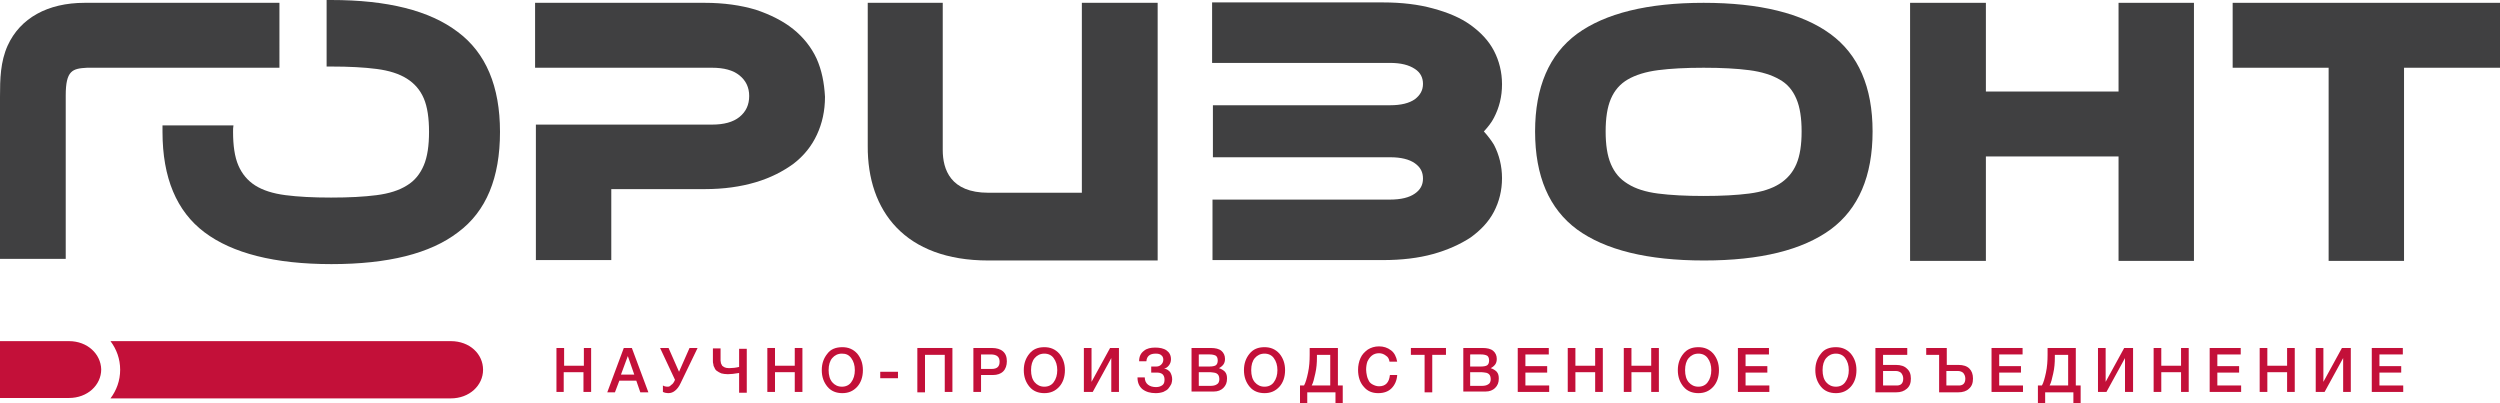 <?xml version="1.0" encoding="utf-8"?>
<!-- Generator: Adobe Illustrator 21.0.0, SVG Export Plug-In . SVG Version: 6.00 Build 0)  -->
<svg version="1.1" id="Layer_1" xmlns="http://www.w3.org/2000/svg" xmlns:xlink="http://www.w3.org/1999/xlink" x="0px" y="0px"
     viewBox="0 0 620 100" style="enable-background:new 0 0 620 100;" xml:space="preserve">
<style type="text/css">
	.st0{fill:#404041;}
	.st1{fill:#C31039;}
</style>
  <path class="st0" d="M422.5,0.7c13.9,0,24.4,2.6,31.4,7.7c7,5.1,10.5,13.2,10.5,24.2c0,11.1-3.5,19.2-10.4,24.3
	c-7,5.1-17.4,7.7-31.4,7.7c-14,0-24.5-2.6-31.5-7.7c-6.9-5.1-10.4-13.2-10.4-24.3c0-11,3.5-19.1,10.4-24.2
	C398.1,3.3,408.6,0.7,422.5,0.7 M422.5,48.6c4.5,0,8.2-0.2,11.3-0.6c3.1-0.4,5.6-1.2,7.5-2.4c1.9-1.2,3.3-2.8,4.2-4.9
	c0.9-2.1,1.3-4.8,1.3-8.1c0-3.3-0.4-6-1.3-8.1c-0.9-2.1-2.2-3.7-4.2-4.8c-1.9-1.1-4.4-1.9-7.5-2.3c-3.1-0.4-6.8-0.6-11.3-0.6
	c-4.5,0-8.2,0.2-11.3,0.6c-3.1,0.4-5.6,1.2-7.5,2.3c-1.9,1.1-3.3,2.7-4.2,4.8c-0.9,2.1-1.3,4.8-1.3,8.1c0,3.3,0.4,6,1.3,8.1
	c0.9,2.1,2.2,3.7,4.2,4.9c1.9,1.2,4.4,2,7.5,2.4C414.3,48.4,418.1,48.6,422.5,48.6"/>
  <path class="st0" d="M113.5,7.9C106.5,2.6,96.1,0,82.1,0c-0.4,0-0.7,0-1.1,0v16.5c0.4,0,0.7,0,1.1,0c4.5,0,8.2,0.2,11.3,0.6
	c3.1,0.4,5.6,1.2,7.5,2.4c1.9,1.2,3.3,2.8,4.2,4.9c0.9,2.1,1.3,4.9,1.3,8.3c0,3.4-0.4,6.2-1.3,8.3c-0.9,2.1-2.2,3.8-4.2,5
	c-1.9,1.2-4.4,2-7.5,2.4c-3.1,0.4-6.8,0.6-11.3,0.6c-4.5,0-8.2-0.2-11.3-0.6c-3.1-0.4-5.6-1.2-7.5-2.4c-1.9-1.2-3.3-2.9-4.2-5
	c-0.9-2.1-1.3-4.9-1.3-8.3c0-0.6,0-1.1,0.1-1.6H40.3c0,0.5,0,1.1,0,1.6c0,11.4,3.5,19.7,10.4,24.9c6.9,5.2,17.4,7.9,31.5,7.9
	c14,0,24.5-2.6,31.4-7.9c7-5.2,10.4-13.5,10.4-24.9C124,21.4,120.5,13.1,113.5,7.9"/>
  <polygon class="st0" points="544.1,64.7 525.4,64.7 525.4,38.8 492.5,38.8 492.5,64.7 473.7,64.7 473.7,0.7 492.5,0.7 492.5,22.7
	525.4,22.7 525.4,0.7 544.1,0.7 "/>
  <polygon class="st0" points="620,0.7 553.7,0.7 553.7,16.8 577.5,16.8 577.5,64.7 596.2,64.7 596.2,16.8 620,16.8 "/>
  <path class="st0" d="M202.5,14.5c-1.3-2.8-3.3-5.3-5.8-7.3c-2.5-2-5.7-3.6-9.3-4.8c-3.7-1.1-7.9-1.7-12.6-1.7h-42.1v16.1h43.9
	c2.9,0,5.2,0.6,6.8,1.9c1.6,1.3,2.4,3,2.4,5.1c0,2.2-0.8,3.9-2.4,5.2c-1.6,1.3-3.9,1.9-6.8,1.9h-43.7v33.6h18.7V46.9h23.2
	c4.7,0,8.9-0.6,12.6-1.7c3.7-1.1,6.8-2.7,9.4-4.6c2.6-2,4.5-4.4,5.8-7.2c1.3-2.8,2-5.9,2-9.4C204.4,20.5,203.8,17.4,202.5,14.5"/>
  <path class="st0" d="M287,64.6c0,0-40.5,0-41.9,0c-20.7,0-30-12.3-29.9-28.4V0.7h18.6v36.5c0,4.8,1.9,10.6,11.3,10.6
	c3.1,0,23.2,0,23.2,0V0.7l18.8,0V64.6z"/>
  <path class="st0" d="M69.2,0.7H21c-9.2,0-16,3.8-19.1,10.6C0.1,15.3,0,19.6,0,24v40.2h16.3V23.7c0-6.3,1.7-6.7,5.3-6.9h47.7V0.7z"/>
  <path class="st0" d="M368,32.6c1-1.1,1.9-2.2,2.5-3.4c1.3-2.5,2-5.2,2-8.3c0-3-0.7-5.8-2-8.3c-1.3-2.5-3.3-4.6-5.8-6.4
	c-2.5-1.8-5.6-3.1-9.3-4.1c-3.6-1-7.8-1.5-12.4-1.5h-42.4v15l44.1,0c2.7,0,4.7,0.5,6.2,1.5c1.4,0.9,2,2.2,2,3.7c0,1.6-0.7,2.8-2,3.8
	c-1.4,1-3.5,1.5-6.1,1.5h-44v12.9h44c2.6,0,4.7,0.5,6.1,1.5c1.4,1,2,2.2,2,3.8c0,1.6-0.7,2.8-2,3.7c-1.4,1-3.5,1.5-6.2,1.5h-44v15
	H343c4.6,0,8.8-0.5,12.4-1.5c3.6-1,6.7-2.4,9.3-4.1c2.5-1.8,4.5-3.9,5.8-6.4c1.3-2.5,2-5.3,2-8.3c0-3-0.7-5.8-2-8.3
	C369.9,34.9,369,33.7,368,32.6"/>
  <g>
	<path class="st1" d="M146.6,86.3v10.9h-1.9v-4.9h-4.9v4.9H138V86.3h1.9v4.4h4.9v-4.4H146.6z"/>
    <path class="st1" d="M156.7,86.3l4.1,11h-2l-1-2.9h-4.2l-1.1,2.9h-1.9l4.1-11H156.7z M157.3,92.9l-1.6-4.6l-1.7,4.6H157.3z"/>
    <path class="st1" d="M167.4,94.2l-3.7-7.9h2.1l2.6,5.9l2.6-5.9h2l-4.2,8.7c-0.4,0.9-0.9,1.5-1.4,1.9c-0.5,0.4-1,0.6-1.7,0.6
		c-0.4,0-0.9-0.1-1.3-0.3v-1.6c0.3,0.2,0.7,0.3,1.2,0.3c0.3,0,0.6-0.1,0.8-0.4C166.8,95.3,167.1,94.9,167.4,94.2L167.4,94.2z"/>
    <path class="st1" d="M183.3,92.5c-1.2,0.2-2.1,0.3-2.8,0.3c-0.6,0-1.2-0.1-1.6-0.2c-0.5-0.2-0.8-0.4-1.1-0.6
		c-0.3-0.2-0.5-0.5-0.6-0.8c-0.2-0.3-0.3-0.6-0.3-0.9c-0.1-0.3-0.1-0.5-0.1-0.8v-3.1h1.9v2.5c0,0.2,0,0.4,0,0.6
		c0,0.1,0.1,0.3,0.1,0.6c0.1,0.2,0.2,0.4,0.3,0.6c0.1,0.1,0.4,0.3,0.6,0.4s0.6,0.2,1.1,0.2c0.8,0,1.7-0.1,2.5-0.3v-4.5h1.9v10.9
		h-1.9V92.5z"/>
    <path class="st1" d="M199,86.3v10.9h-1.9v-4.9h-4.9v4.9h-1.9V86.3h1.9v4.4h4.9v-4.4H199z"/>
    <path class="st1" d="M208.9,86.1c1.5,0,2.7,0.5,3.7,1.6c0.9,1.1,1.4,2.4,1.4,4.1s-0.5,3.1-1.4,4.1c-1,1.1-2.2,1.6-3.7,1.6
		c-1.5,0-2.8-0.5-3.7-1.6c-0.9-1.1-1.4-2.4-1.4-4.1c0-1.7,0.5-3,1.4-4.1C206,86.6,207.3,86.1,208.9,86.1z M208.8,87.7
		c-1,0-1.8,0.4-2.4,1.1c-0.6,0.7-0.9,1.7-0.9,3c0,1.3,0.3,2.3,0.9,3s1.4,1.1,2.4,1.1c1,0,1.8-0.4,2.3-1.1c0.6-0.8,0.9-1.8,0.9-3
		c0-1.2-0.3-2.2-0.9-3S209.8,87.7,208.8,87.7z"/>
    <path class="st1" d="M222.7,92.2v1.6h-4.4v-1.6H222.7z"/>
    <path class="st1" d="M236.2,86.3v10.9h-1.9V88h-4.9v9.3h-1.9V86.3H236.2z"/>
    <path class="st1" d="M241.4,86.3h4.6c1.2,0,2.1,0.3,2.7,0.8c0.7,0.6,1,1.4,1,2.5c0,1-0.3,1.9-0.9,2.5c-0.6,0.6-1.5,0.9-2.5,0.9h-3
		v4.2h-1.9V86.3z M243.3,87.9v3.6h2.6c1.4,0,2-0.6,2-1.8c0-1.2-0.7-1.8-2.2-1.8H243.3z"/>
    <path class="st1" d="M259,86.1c1.5,0,2.7,0.5,3.7,1.6c0.9,1.1,1.4,2.4,1.4,4.1s-0.5,3.1-1.4,4.1c-1,1.1-2.2,1.6-3.7,1.6
		c-1.5,0-2.8-0.5-3.7-1.6c-0.9-1.1-1.4-2.4-1.4-4.1c0-1.7,0.5-3,1.4-4.1C256.2,86.6,257.4,86.1,259,86.1z M259,87.7
		c-1,0-1.8,0.4-2.4,1.1c-0.6,0.7-0.9,1.7-0.9,3c0,1.3,0.3,2.3,0.9,3c0.6,0.7,1.4,1.1,2.4,1.1c1,0,1.8-0.4,2.3-1.1
		c0.6-0.8,0.9-1.8,0.9-3c0-1.2-0.3-2.2-0.9-3C260.8,88.1,260,87.7,259,87.7z"/>
    <path class="st1" d="M268.8,97.3V86.3h1.9v8.4l4.6-8.4h2.2v10.9h-1.9v-8.4l-4.6,8.4H268.8z"/>
    <path class="st1" d="M290.7,94.1c0,0.4-0.1,0.7-0.2,1.1c-0.2,0.4-0.4,0.7-0.7,1.1c-0.3,0.4-0.7,0.6-1.3,0.9
		c-0.6,0.2-1.2,0.3-1.9,0.3c-1.3,0-2.4-0.3-3.3-1c-0.8-0.7-1.2-1.6-1.2-2.9h1.8c0,0.8,0.3,1.4,0.8,1.8c0.5,0.4,1.2,0.6,2,0.6
		c0.7,0,1.2-0.2,1.6-0.5c0.4-0.3,0.5-0.8,0.5-1.4c0-0.6-0.2-1-0.5-1.3c-0.4-0.3-0.8-0.4-1.5-0.4h-1.3v-1.5h1.3
		c0.5,0,0.9-0.2,1.2-0.5c0.3-0.3,0.5-0.7,0.5-1.2c0-0.5-0.2-0.9-0.5-1.1c-0.3-0.3-0.8-0.4-1.4-0.4c-1.4,0-2.2,0.6-2.3,1.9h-1.8
		c0-1.2,0.4-2,1.2-2.6c0.7-0.6,1.7-0.8,2.8-0.8c1.1,0,2.1,0.2,2.8,0.7c0.7,0.5,1.1,1.2,1.1,2.2c0,0.6-0.2,1.1-0.5,1.5
		c-0.4,0.5-0.7,0.7-1.2,0.8v0c0.6,0.1,1.1,0.4,1.5,0.9C290.5,92.8,290.7,93.4,290.7,94.1z"/>
    <path class="st1" d="M295.4,86.3h4.9c1.1,0,2,0.2,2.6,0.7c0.6,0.5,0.9,1.2,0.9,2c0,0.5-0.1,1-0.4,1.4c-0.3,0.4-0.7,0.7-1.1,0.9
		c0.6,0.2,1.1,0.5,1.5,0.9c0.4,0.5,0.5,1,0.5,1.7c0,1-0.3,1.7-0.9,2.3c-0.6,0.6-1.4,0.9-2.4,0.9h-5.5V86.3z M297.3,87.9v3h2.6
		c0.7,0,1.3-0.1,1.6-0.3s0.5-0.6,0.5-1.2c0-0.6-0.2-1-0.5-1.2c-0.4-0.2-0.9-0.3-1.5-0.3H297.3z M297.3,92.3v3.4h2.8
		c0.7,0,1.3-0.1,1.7-0.4c0.4-0.2,0.6-0.7,0.6-1.3c0-0.4-0.1-0.7-0.2-0.9c-0.1-0.2-0.3-0.4-0.5-0.5s-0.5-0.2-0.7-0.2
		s-0.5-0.1-0.9-0.1H297.3z"/>
    <path class="st1" d="M313.6,86.1c1.5,0,2.7,0.5,3.7,1.6c0.9,1.1,1.4,2.4,1.4,4.1s-0.5,3.1-1.4,4.1c-1,1.1-2.2,1.6-3.7,1.6
		c-1.5,0-2.8-0.5-3.7-1.6c-0.9-1.1-1.4-2.4-1.4-4.1c0-1.7,0.5-3,1.4-4.1C310.8,86.6,312,86.1,313.6,86.1z M313.6,87.7
		c-1,0-1.8,0.4-2.4,1.1c-0.6,0.7-0.9,1.7-0.9,3c0,1.3,0.3,2.3,0.9,3c0.6,0.7,1.4,1.1,2.4,1.1c1,0,1.8-0.4,2.3-1.1
		c0.6-0.8,0.9-1.8,0.9-3c0-1.2-0.3-2.2-0.9-3C315.4,88.1,314.6,87.7,313.6,87.7z"/>
    <path class="st1" d="M333,100h-1.8v-2.7h-7v2.7h-1.8v-4.4h1c0.4-0.7,0.7-1.8,1-3.2c0.3-1.4,0.4-2.9,0.4-4.4v-1.7h7v9.3h1.2V100z
		 M329.9,95.6V88h-3.3v0.7c0,1.3-0.1,2.6-0.4,3.9s-0.5,2.3-0.9,3H329.9z"/>
    <path class="st1" d="M346.5,93.1c-0.1,1.3-0.6,2.4-1.4,3.2c-0.8,0.8-1.9,1.2-3.3,1.2c-1.5,0-2.7-0.5-3.6-1.6
		c-0.9-1-1.4-2.4-1.4-4.2c0-1,0.2-2,0.6-2.9c0.4-0.9,1-1.5,1.8-2.1c0.8-0.5,1.7-0.8,2.8-0.8c1.1,0,2.1,0.3,3,1
		c0.8,0.6,1.3,1.6,1.5,2.8h-1.9c-0.1-0.7-0.4-1.2-0.9-1.5c-0.5-0.4-1.1-0.6-1.7-0.6c-0.7,0-1.3,0.2-1.8,0.6
		c-0.5,0.4-0.8,0.9-1.1,1.5c-0.2,0.6-0.3,1.3-0.3,2c0,0.5,0.1,1,0.2,1.5c0.1,0.5,0.3,0.9,0.5,1.3c0.2,0.4,0.6,0.7,1,0.9
		c0.4,0.2,0.9,0.4,1.5,0.4c1.6,0,2.5-0.9,2.7-2.8H346.5z"/>
    <path class="st1" d="M358.6,86.3V88h-3.4v9.3h-1.9V88h-3.4v-1.7H358.6z"/>
    <path class="st1" d="M362.8,86.3h4.9c1.1,0,2,0.2,2.6,0.7c0.6,0.5,0.9,1.2,0.9,2c0,0.5-0.1,1-0.4,1.4c-0.3,0.4-0.7,0.7-1.1,0.9
		c0.6,0.2,1.1,0.5,1.5,0.9c0.4,0.5,0.5,1,0.5,1.7c0,1-0.3,1.7-0.9,2.3c-0.6,0.6-1.4,0.9-2.4,0.9h-5.5V86.3z M364.6,87.9v3h2.6
		c0.7,0,1.3-0.1,1.6-0.3c0.3-0.2,0.5-0.6,0.5-1.2c0-0.6-0.2-1-0.5-1.2c-0.4-0.2-0.9-0.3-1.5-0.3H364.6z M364.6,92.3v3.4h2.8
		c0.7,0,1.3-0.1,1.7-0.4c0.4-0.2,0.6-0.7,0.6-1.3c0-0.4-0.1-0.7-0.2-0.9c-0.1-0.2-0.3-0.4-0.5-0.5c-0.2-0.1-0.5-0.2-0.7-0.2
		s-0.5-0.1-0.9-0.1H364.6z"/>
    <path class="st1" d="M384.1,86.3v1.6h-5.8v2.9h5.4v1.6h-5.4v3.2h5.9v1.6h-7.8V86.3H384.1z"/>
    <path class="st1" d="M397.5,86.3v10.9h-1.9v-4.9h-4.9v4.9h-1.9V86.3h1.9v4.4h4.9v-4.4H397.5z"/>
    <path class="st1" d="M411.4,86.3v10.9h-1.9v-4.9h-4.9v4.9h-1.9V86.3h1.9v4.4h4.9v-4.4H411.4z"/>
    <path class="st1" d="M421.2,86.1c1.5,0,2.7,0.5,3.7,1.6c0.9,1.1,1.4,2.4,1.4,4.1s-0.5,3.1-1.4,4.1c-1,1.1-2.2,1.6-3.7,1.6
		c-1.5,0-2.8-0.5-3.7-1.6c-0.9-1.1-1.4-2.4-1.4-4.1c0-1.7,0.5-3,1.4-4.1C418.4,86.6,419.6,86.1,421.2,86.1z M421.2,87.7
		c-1,0-1.8,0.4-2.4,1.1s-0.9,1.7-0.9,3c0,1.3,0.3,2.3,0.9,3c0.6,0.7,1.4,1.1,2.4,1.1c1,0,1.8-0.4,2.3-1.1c0.6-0.8,0.9-1.8,0.9-3
		c0-1.2-0.3-2.2-0.9-3C423,88.1,422.2,87.7,421.2,87.7z"/>
    <path class="st1" d="M438.7,86.3v1.6h-5.8v2.9h5.4v1.6h-5.4v3.2h5.9v1.6H431V86.3H438.7z"/>
    <path class="st1" d="M455.3,86.1c1.5,0,2.7,0.5,3.7,1.6c0.9,1.1,1.4,2.4,1.4,4.1s-0.5,3.1-1.4,4.1c-1,1.1-2.2,1.6-3.7,1.6
		c-1.5,0-2.8-0.5-3.7-1.6c-0.9-1.1-1.4-2.4-1.4-4.1c0-1.7,0.5-3,1.4-4.1C452.4,86.6,453.7,86.1,455.3,86.1z M455.3,87.7
		c-1,0-1.8,0.4-2.4,1.1s-0.9,1.7-0.9,3c0,1.3,0.3,2.3,0.9,3c0.6,0.7,1.4,1.1,2.4,1.1c1,0,1.8-0.4,2.3-1.1c0.6-0.8,0.9-1.8,0.9-3
		c0-1.2-0.3-2.2-0.9-3C457.1,88.1,456.3,87.7,455.3,87.7z"/>
    <path class="st1" d="M473.9,93.9c0,1.1-0.3,1.9-1,2.5s-1.5,0.9-2.7,0.9h-5.1V86.3h7.9V88h-6v2.5h3.2c1.2,0,2.1,0.3,2.7,0.9
		C473.6,92,473.9,92.8,473.9,93.9z M472,93.9c0-0.6-0.2-1-0.5-1.4c-0.3-0.3-0.8-0.5-1.4-0.5H467v3.6h3.1
		C471.4,95.7,472,95.1,472,93.9z"/>
    <path class="st1" d="M489.3,93.9c0,1.1-0.3,1.9-1,2.5c-0.6,0.6-1.5,0.9-2.7,0.9h-4.7V88h-3.2v-1.7h5.1v4.2h2.9
		c1.2,0,2.1,0.3,2.7,0.9C489,92,489.3,92.8,489.3,93.9z M487.4,93.9c0-0.6-0.2-1-0.5-1.4c-0.3-0.3-0.8-0.5-1.4-0.5h-2.8v3.6h2.8
		C486.8,95.7,487.4,95.1,487.4,93.9z"/>
    <path class="st1" d="M501.6,86.3v1.6h-5.8v2.9h5.4v1.6h-5.4v3.2h5.9v1.6h-7.8V86.3H501.6z"/>
    <path class="st1" d="M516,100h-1.8v-2.7h-7v2.7h-1.8v-4.4h1c0.4-0.7,0.7-1.8,1-3.2c0.3-1.4,0.4-2.9,0.4-4.4v-1.7h7v9.3h1.2V100z
		 M512.9,95.6V88h-3.3v0.7c0,1.3-0.1,2.6-0.4,3.9s-0.5,2.3-0.9,3H512.9z"/>
    <path class="st1" d="M520.3,97.3V86.3h1.9v8.4l4.6-8.4h2.2v10.9H527v-8.4l-4.6,8.4H520.3z"/>
    <path class="st1" d="M542.8,86.3v10.9h-1.9v-4.9H536v4.9h-1.9V86.3h1.9v4.4h4.9v-4.4H542.8z"/>
    <path class="st1" d="M555.7,86.3v1.6h-5.8v2.9h5.4v1.6h-5.4v3.2h5.9v1.6H548V86.3H555.7z"/>
    <path class="st1" d="M569.1,86.3v10.9h-1.9v-4.9h-4.9v4.9h-1.9V86.3h1.9v4.4h4.9v-4.4H569.1z"/>
    <path class="st1" d="M574.3,97.3V86.3h1.9v8.4l4.6-8.4h2.2v10.9h-1.9v-8.4l-4.6,8.4H574.3z"/>
    <path class="st1" d="M595.9,86.3v1.6h-5.8v2.9h5.4v1.6h-5.4v3.2h5.9v1.6h-7.8V86.3H595.9z"/>
</g>
  <path class="st1" d="M119.8,91.7c0,3.9-3.4,7.1-8,7.1c-0.2,0-51.3,0-84.4,0c1.5-2,2.4-4.4,2.4-7.1c0-2.7-0.9-5.1-2.4-7.1h84.4
	C116.5,84.6,119.8,87.8,119.8,91.7 M17.1,84.6H0v14.1h17.1c4.6,0,8-3.2,8-7.1C25,87.8,21.7,84.6,17.1,84.6"/>
</svg>
